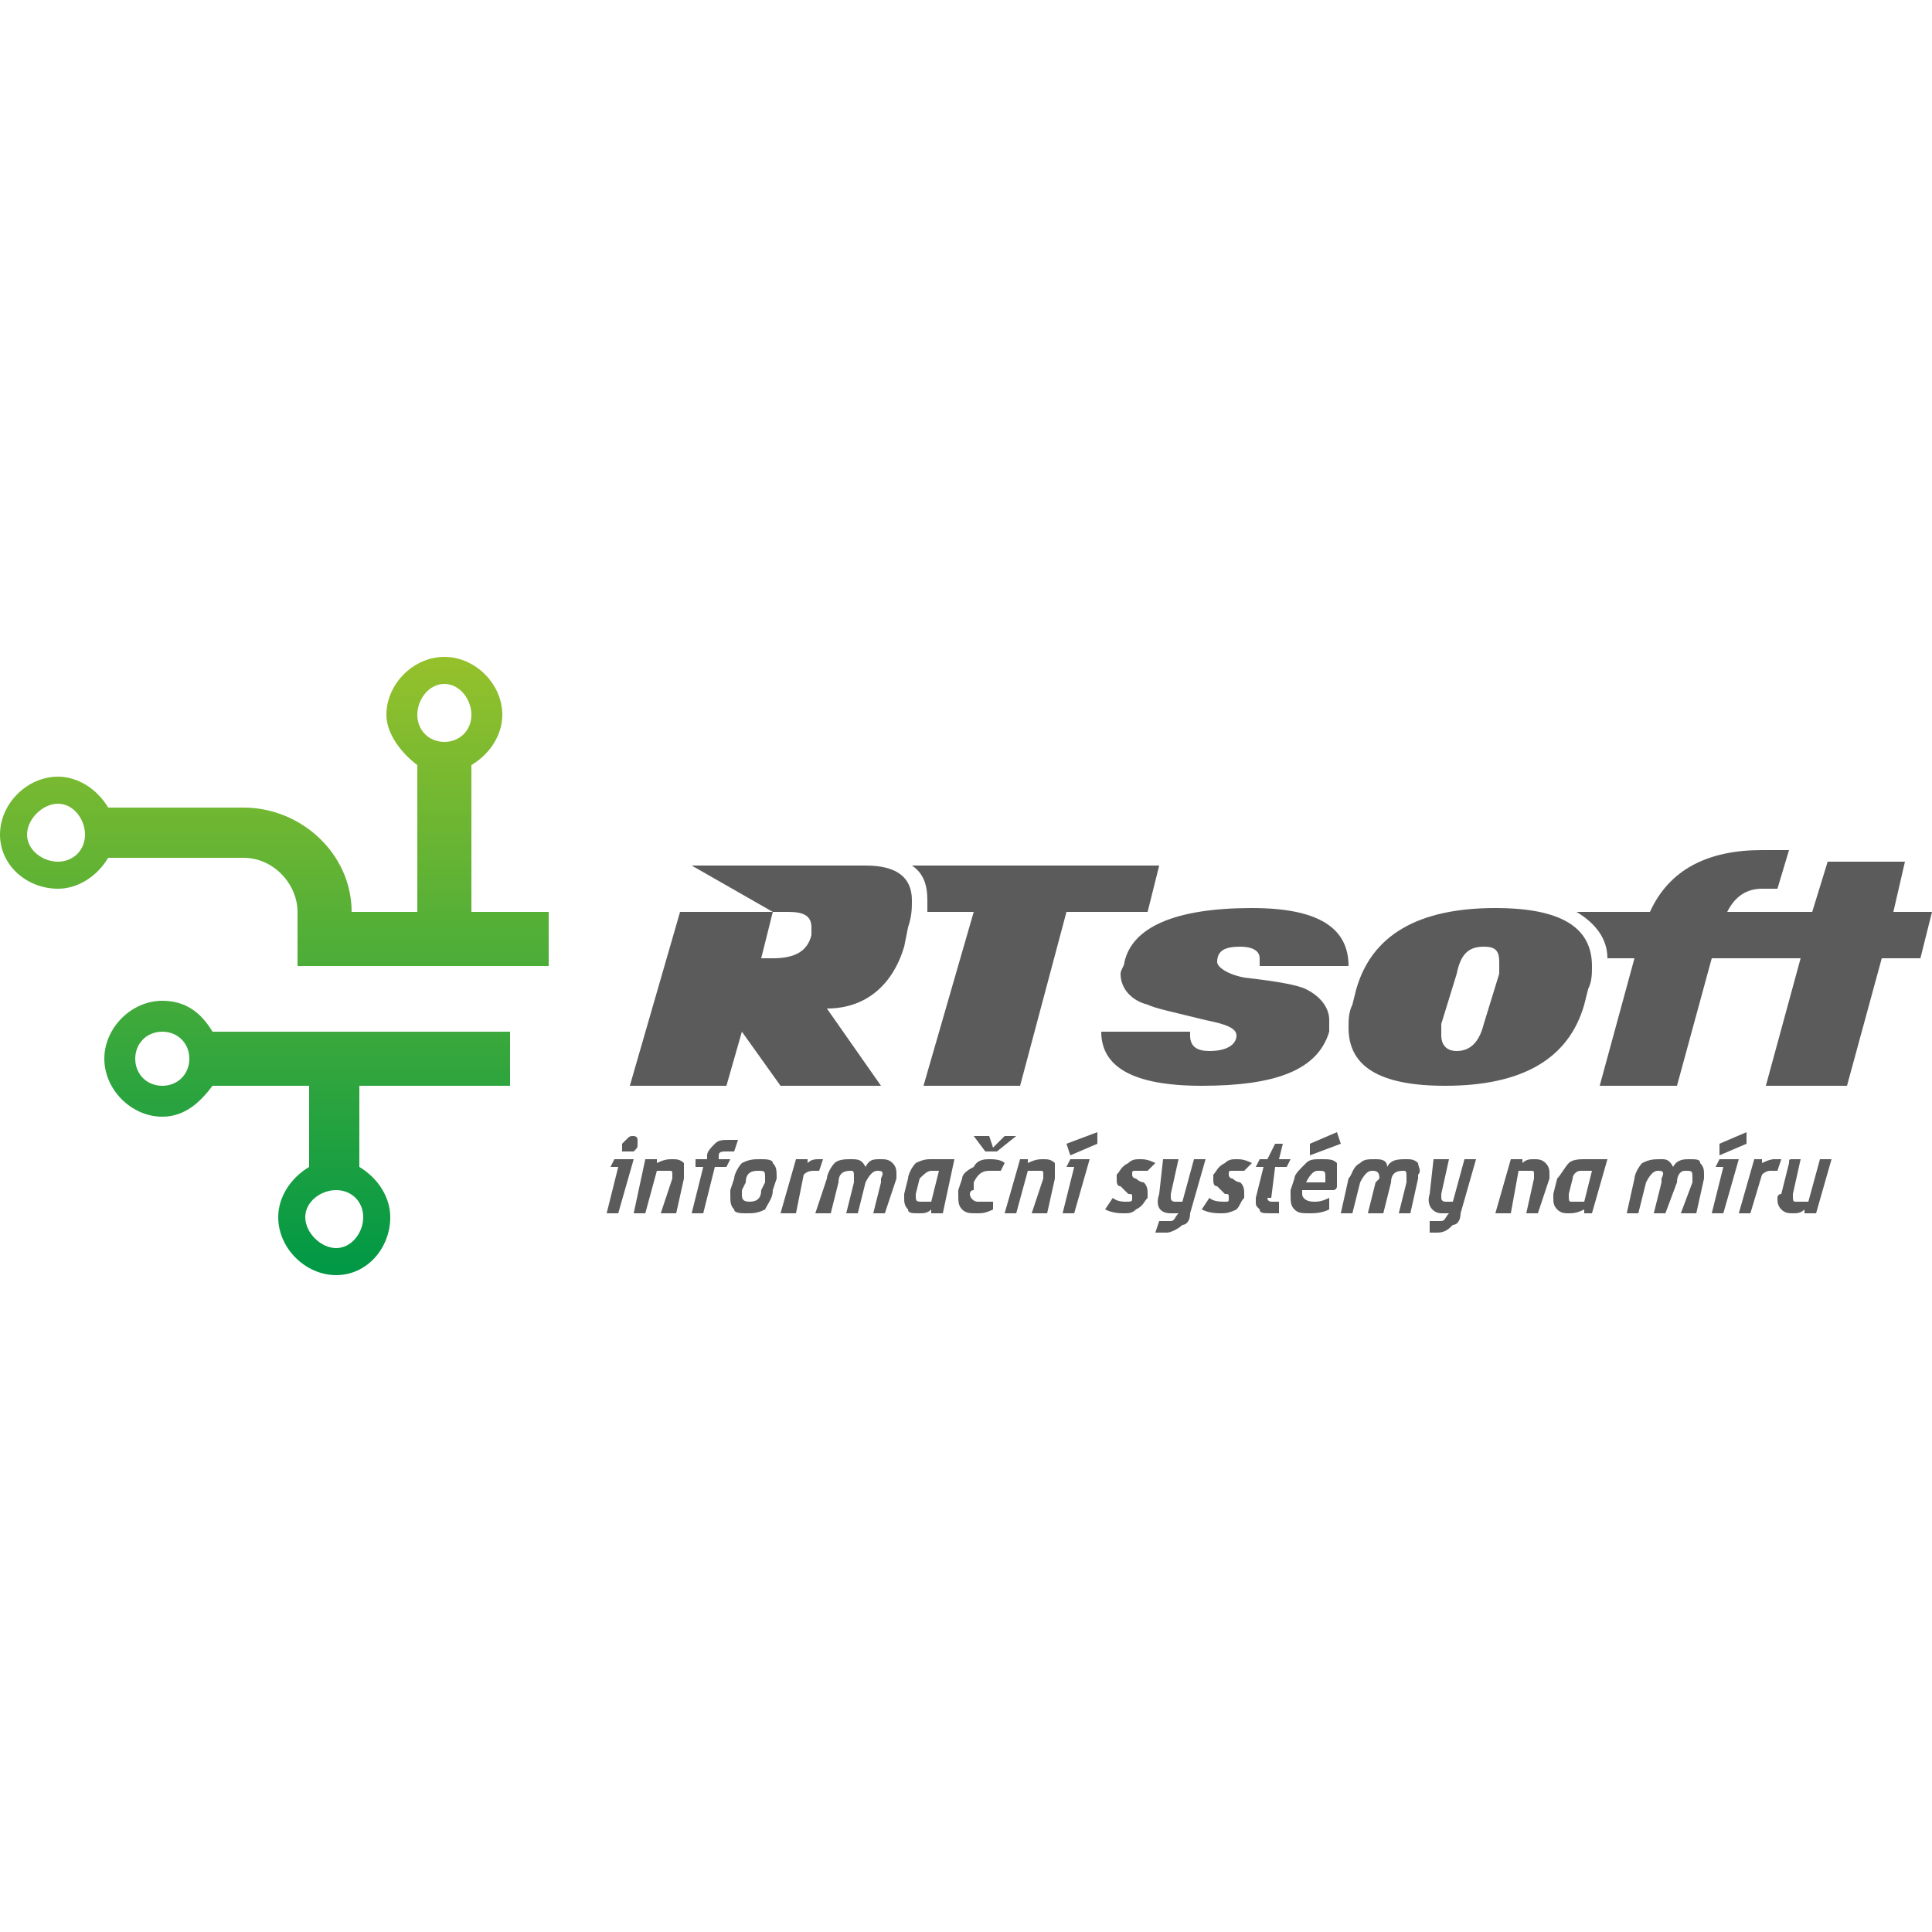 <?xml version="1.0" encoding="UTF-8"?>
<!DOCTYPE svg PUBLIC "-//W3C//DTD SVG 1.1//EN" "http://www.w3.org/Graphics/SVG/1.1/DTD/svg11.dtd">
<!-- Creator: CorelDRAW Home & Student 2014 -->
<svg xmlns="http://www.w3.org/2000/svg" xml:space="preserve" width="500px" height="500px" version="1.1" style="shape-rendering:geometricPrecision; text-rendering:geometricPrecision; image-rendering:optimizeQuality; fill-rule:evenodd; clip-rule:evenodd"
viewBox="0 0 500 500"
 xmlns:xlink="http://www.w3.org/1999/xlink">
 <defs>
  <style type="text/css">
   <![CDATA[
    .fil1 {fill:#5B5B5B;fill-rule:nonzero}
    .fil0 {fill:url(#id0)}
   ]]>
  </style>
  <linearGradient id="id0" gradientUnits="userSpaceOnUse" x1="71.221" y1="170.156" x2="71.221" y2="329.845">
   <stop offset="0" style="stop-color:#95C12B"/>
   <stop offset="1" style="stop-color:#009846"/>
  </linearGradient>
 </defs>
 <g id="Vrstva_x0020_1">
  <g id="_209246104">
   <path class="fil0" d="M142 250l0 -14 -20 0 0 -38 0 0c5,-3 8,-8 8,-13l0 0c0,-8 -7,-15 -15,-15 -8,0 -15,7 -15,15 0,5 4,10 8,13l0 0 0 0 0 38 -17 0c0,-15 -13,-27 -28,-27l0 0 -35 0 0 0c-3,-5 -8,-8 -13,-8l0 0c-8,0 -15,7 -15,15l0 0c0,8 7,14 15,14l0 0c5,0 10,-3 13,-8l0 0 0 0 35 0c8,0 14,7 14,14l0 0 0 14 65 0zm-34 -65c0,-4 3,-8 7,-8l0 0c4,0 7,4 7,8l0 0c0,4 -3,7 -7,7l0 0c-4,0 -7,-3 -7,-7zm-101 31c0,-4 4,-8 8,-8l0 0c4,0 7,4 7,8l0 0c0,4 -3,7 -7,7l0 0c-4,0 -8,-3 -8,-7zm20 58c0,8 7,15 15,15l0 0c6,0 10,-4 13,-8l0 0 25 0 0 21 0 0c-5,3 -8,8 -8,13l0 0c0,8 7,15 15,15l0 0c8,0 14,-7 14,-15l0 0c0,-5 -3,-10 -8,-13l0 0 0 0 0 -21 39 0 0 -14 -77 0 0 0c-3,-5 -7,-8 -13,-8l0 0c-8,0 -15,7 -15,15zm8 0c0,-4 3,-7 7,-7l0 0c4,0 7,3 7,7l0 0c0,4 -3,7 -7,7l0 0c-4,0 -7,-3 -7,-7zm44 41c0,-4 4,-7 8,-7l0 0c4,0 7,3 7,7l0 0c0,4 -3,8 -7,8l0 0c-4,0 -8,-4 -8,-8l0 0z"/>
   <path class="fil1" d="M388 252l-4 13c-1,4 -3,7 -7,7 -3,0 -4,-2 -4,-4 0,-1 0,-2 0,-3l4 -13c1,-5 3,-7 7,-7 3,0 4,1 4,4 0,1 0,2 0,3zm-1 -17c-20,0 -32,7 -36,21l-1 4c-1,2 -1,4 -1,6 0,10 8,15 25,15 20,0 32,-7 36,-21l1 -4c1,-2 1,-4 1,-6 0,-10 -8,-15 -25,-15z"/>
   <path class="fil1" d="M210 242c-1,4 -4,6 -10,6l-3 0 3 -12 4 0c4,0 6,1 6,4 0,1 0,1 0,2zm14 -18l-45 0 21 12 -24 0 -13 45 25 0 4 -14 10 14 26 0 -14 -20c10,0 17,-6 20,-16l1 -5c1,-3 1,-5 1,-7 0,-6 -4,-9 -12,-9z"/>
   <path class="fil1" d="M300 224l-64 0c3,2 4,5 4,9 0,1 0,2 0,3l12 0 -13 45 25 0 12 -45 21 0 3 -12z"/>
   <path class="fil1" d="M490 236l3 -13 -20 0 -4 13 -22 0c2,-4 5,-6 9,-6l4 0 3 -10 -7 0c-14,0 -24,5 -29,16l-19 0c0,0 0,0 0,0 5,3 8,7 8,12l7 0 -9 33 20 0 9 -33 23 0 -9 33 21 0 9 -33 10 0 3 -12 -10 0z"/>
   <path class="fil1" d="M349 250c0,-10 -8,-15 -25,-15 -20,0 -31,5 -33,14 0,1 -1,2 -1,3 0,4 3,7 7,8 2,1 7,2 15,4 5,1 8,2 8,4 0,2 -2,4 -7,4 -3,0 -5,-1 -5,-4 0,0 0,-1 0,-1l-23 0c0,9 8,14 26,14 19,0 30,-4 33,-14 0,-1 0,-2 0,-3 0,-3 -2,-6 -6,-8 -2,-1 -7,-2 -16,-3 -5,-1 -7,-3 -7,-4 0,-3 2,-4 6,-4 3,0 5,1 5,3 0,1 0,1 0,2l23 0z"/>
   <path class="fil1" d="M163 298c0,0 1,0 1,0 1,-1 1,-1 1,-2 0,0 0,-1 0,-1 0,-1 -1,-1 -1,-1 -1,0 -1,0 -2,1 0,0 -1,1 -1,1 0,1 0,1 0,2 1,0 1,0 2,0z"/>
   <path class="fil1" d="M159 300l-1 2 2 0 -3 12 3 0c0,0 0,0 0,0l4 -14 -5 0z"/>
   <path class="fil1" d="M174 300c-1,0 -2,0 -4,1l0 -1 -3 0 -3 14 3 0 3 -11c1,0 2,0 3,0 1,0 1,0 1,1 0,1 0,1 0,1l-3 9 3 0c1,0 1,0 1,0l2 -9c0,0 0,-1 0,-1 0,-1 0,-2 0,-3 -1,-1 -2,-1 -3,-1z"/>
   <path class="fil1" d="M186 300l0 -1c0,-1 1,-1 2,-1 0,0 1,0 2,0l1 -3c-1,0 -2,0 -2,0 -2,0 -3,0 -4,1 -1,1 -2,2 -2,3l0 1 -3 0 0 2 2 0 -3 12 3 0c0,0 0,0 0,0l3 -12 3 0 1 -2 -3 0z"/>
   <path class="fil1" d="M198 306l-1 2c0,2 -1,3 -3,3 -2,0 -2,-1 -2,-2 0,0 0,-1 0,-1l1 -2c0,-2 1,-3 3,-3 2,0 2,0 2,2 0,0 0,0 0,1zm-1 -6c-2,0 -3,0 -5,1 -1,1 -2,3 -2,4l-1 3c0,1 0,1 0,1 0,2 0,3 1,4 0,1 2,1 3,1 2,0 3,0 5,-1 1,-2 2,-3 2,-5l1 -3c0,0 0,0 0,0 0,-2 0,-3 -1,-4 0,-1 -2,-1 -3,-1z"/>
   <path class="fil1" d="M213 300c0,0 -1,0 -1,0 -1,0 -2,0 -3,1l0 -1 -3 0 -4 14 3 0c0,0 1,0 1,0l2 -10c1,-1 2,-1 3,-1 0,0 1,0 1,0l1 -3z"/>
   <path class="fil1" d="M228 300c-2,0 -3,0 -4,2 -1,-2 -2,-2 -4,-2 -1,0 -3,0 -4,1 -1,1 -2,3 -2,4l-3 9 4 0 2 -8c0,-2 1,-3 3,-3 1,0 1,0 1,2 0,0 0,0 0,1l-2 8 3 0 2 -8c1,-2 2,-3 3,-3 1,0 2,0 1,2 0,0 0,0 0,1l-2 8 3 0c0,0 0,0 0,0l3 -9c0,0 0,0 0,-1 0,-1 0,-2 -1,-3 -1,-1 -2,-1 -3,-1z"/>
   <path class="fil1" d="M241 311c-1,0 -2,0 -2,0 -2,0 -2,0 -2,-2 0,0 0,0 0,0l1 -4c1,-1 2,-2 3,-2 1,0 1,0 2,0l-2 8zm3 -11c-1,0 -2,0 -3,0 -1,0 -2,0 -4,1 -1,1 -2,3 -2,4l-1 4c0,0 0,0 0,1 0,1 0,2 1,3 0,1 1,1 3,1 1,0 2,0 3,-1l0 1 3 0 3 -14 -3 0 0 0z"/>
   <path class="fil1" d="M252 306c1,-2 2,-3 4,-3 0,0 2,0 3,0l1 -2c-1,-1 -3,-1 -4,-1 -1,0 -3,0 -4,2 -2,1 -3,2 -3,3l-1 3c0,1 0,1 0,1 0,2 0,3 1,4 1,1 2,1 4,1 1,0 2,0 4,-1l0 -2 0 0c-2,0 -3,0 -4,0 -1,0 -2,-1 -2,-2 0,0 0,-1 1,-1l0 -2z"/>
   <path class="fil1" d="M270 300c-1,0 -2,0 -4,1l0 -1 -2 0 -4 14 3 0 3 -11c1,0 2,0 3,0 1,0 1,0 1,1 0,1 0,1 0,1l-3 9 3 0c1,0 1,0 1,0l2 -9c0,0 0,-1 0,-1 0,-1 0,-2 0,-3 -1,-1 -2,-1 -3,-1z"/>
   <polygon class="fil1" points="276,296 277,299 284,296 284,293 "/>
   <path class="fil1" d="M276 302l2 0 -3 12 3 0c0,0 0,0 0,0l4 -14 -5 0 -1 2z"/>
   <path class="fil1" d="M292 301c-2,1 -2,2 -3,3 0,0 0,0 0,1 0,1 0,2 1,2 0,0 1,1 2,2 1,0 1,0 1,1 0,1 0,1 -2,1 0,0 -2,0 -3,-1l-2 3c2,1 4,1 5,1 1,0 2,0 3,-1 2,-1 2,-2 3,-3 0,0 0,-1 0,-1 0,-1 0,-2 -1,-3 0,0 -1,0 -2,-1 -1,0 -1,-1 -1,-1 0,-1 0,-1 1,-1 1,0 2,0 3,0l2 -2c-2,-1 -3,-1 -4,-1 -1,0 -2,0 -3,1z"/>
   <path class="fil1" d="M309 300l-3 11c-1,0 -1,0 -2,0 0,0 -1,0 -1,-1 0,0 0,-1 0,-1l2 -9 -4 0 -1 9c-1,3 0,5 3,5 1,0 1,0 2,0 -1,1 -1,2 -2,2l-3 0 -1 3 3 0c1,0 3,-1 4,-2 1,0 2,-1 2,-3l4 -14 -3 0z"/>
   <path class="fil1" d="M317 301c-2,1 -2,2 -3,3 0,0 0,0 0,1 0,1 0,2 1,2 0,0 1,1 2,2 1,0 1,0 1,1 0,1 0,1 -1,1 -1,0 -3,0 -4,-1l-2 3c2,1 4,1 5,1 1,0 2,0 4,-1 1,-1 1,-2 2,-3 0,0 0,-1 0,-1 0,-1 0,-2 -1,-3 0,0 -1,0 -2,-1 -1,0 -1,-1 -1,-1 0,-1 0,-1 1,-1 1,0 2,0 3,0l2 -2c-2,-1 -3,-1 -4,-1 -1,0 -2,0 -3,1z"/>
   <path class="fil1" d="M330 302l3 0 1 -2 -3 0 1 -4 -2 0 -2 4 -2 0 -1 2 2 0 -2 8c0,0 0,0 0,1 0,1 0,1 1,2 0,1 1,1 3,1 0,0 1,0 2,0l0 -3c-1,0 -1,0 -2,0 0,0 -1,0 -1,-1 0,0 0,0 1,0l1 -8z"/>
   <polygon class="fil1" points="339,296 339,299 347,296 346,293 "/>
   <path class="fil1" d="M343 305c0,0 0,0 0,1l-5 0c1,-2 2,-3 3,-3 2,0 2,0 2,2zm-1 -5c-2,0 -3,0 -4,1 -2,2 -3,3 -3,4l-1 3c0,1 0,1 0,1 0,2 0,3 1,4 1,1 2,1 4,1 1,0 3,0 5,-1l0 -3c-2,1 -3,1 -4,1 -2,0 -3,-1 -3,-2 0,0 0,0 0,-1l1 0 7 0c0,0 1,0 1,-1l0 -2c0,0 0,0 0,0 0,-2 0,-3 0,-4 -1,-1 -2,-1 -4,-1z"/>
   <path class="fil1" d="M364 300c-2,0 -4,0 -5,2 0,-2 -2,-2 -3,-2 -2,0 -3,0 -4,1 -2,1 -2,3 -3,4l-2 9 3 0 2 -8c1,-2 2,-3 3,-3 1,0 2,0 2,2 0,0 0,0 -1,1l-2 8 4 0 2 -8c0,-2 1,-3 3,-3 1,0 1,0 1,2 0,0 0,0 0,1l-2 8 3 0c0,0 0,0 0,0l2 -9c0,0 0,0 0,-1 1,-1 0,-2 0,-3 -1,-1 -2,-1 -3,-1z"/>
   <path class="fil1" d="M376 311c-1,0 -1,0 -2,0 0,0 -1,0 -1,-1 0,0 0,-1 0,-1l2 -9 -4 0 -1 9c-1,3 1,5 3,5 1,0 1,0 2,0 -1,1 -1,2 -2,2l-3 0 0 3 2 0c2,0 3,-1 4,-2 1,0 2,-1 2,-3l4 -14 -3 0 -3 11z"/>
   <path class="fil1" d="M397 300c-1,0 -2,0 -3,1l0 -1 -3 0 -4 14 4 0 2 -11c1,0 2,0 3,0 1,0 1,0 1,1 0,1 0,1 0,1l-2 9 3 0c0,0 0,0 0,0l3 -9c0,0 0,-1 0,-1 0,-1 0,-2 -1,-3 -1,-1 -2,-1 -3,-1z"/>
   <path class="fil1" d="M410 311c-1,0 -2,0 -3,0 -1,0 -1,0 -1,-2 0,0 0,0 0,0l1 -4c0,-1 1,-2 2,-2 1,0 2,0 3,0l-2 8zm3 -11c-1,0 -2,0 -3,0 -1,0 -3,0 -4,1 -1,1 -2,3 -3,4l-1 4c0,0 0,0 0,1 0,1 0,2 1,3 1,1 2,1 3,1 1,0 2,0 4,-1l0 1 2 0 4 -14 -3 0 0 0z"/>
   <path class="fil1" d="M437 300c-1,0 -3,0 -4,2 -1,-2 -2,-2 -3,-2 -2,0 -3,0 -5,1 -1,1 -2,3 -2,4l-2 9 3 0 2 -8c1,-2 2,-3 3,-3 1,0 2,0 1,2 0,0 0,0 0,1l-2 8 3 0 3 -8c0,-2 1,-3 2,-3 2,0 2,0 2,2 0,0 0,0 0,1l-3 8 3 0c1,0 1,0 1,0l2 -9c0,0 0,0 0,-1 0,-1 0,-2 -1,-3 0,-1 -1,-1 -3,-1z"/>
   <polygon class="fil1" points="452,296 452,293 445,296 445,299 "/>
   <path class="fil1" d="M445 300l-1 2 2 0 -3 12 3 0c0,0 0,0 0,0l4 -14 -5 0z"/>
   <path class="fil1" d="M459 300c0,0 -1,0 -3,1l0 -1 -2 0 -4 14 3 0c0,0 0,0 0,0l3 -10c1,-1 2,-1 2,-1 1,0 1,0 2,0l1 -3c-1,0 -1,0 -2,0z"/>
   <path class="fil1" d="M471 300l-3 11c-1,0 -2,0 -3,0 -1,0 -1,0 -1,-2 0,0 0,0 0,0l2 -9 -2 0c-1,0 -1,0 -1,1l-2 8c-1,0 -1,1 -1,1 0,1 0,2 1,3 1,1 2,1 3,1 1,0 2,0 3,-1l0 1 3 0 4 -14 -3 0z"/>
   <polygon class="fil1" points="258,298 263,294 260,294 257,297 256,294 252,294 255,298 "/>
  </g>
 </g>
</svg>
